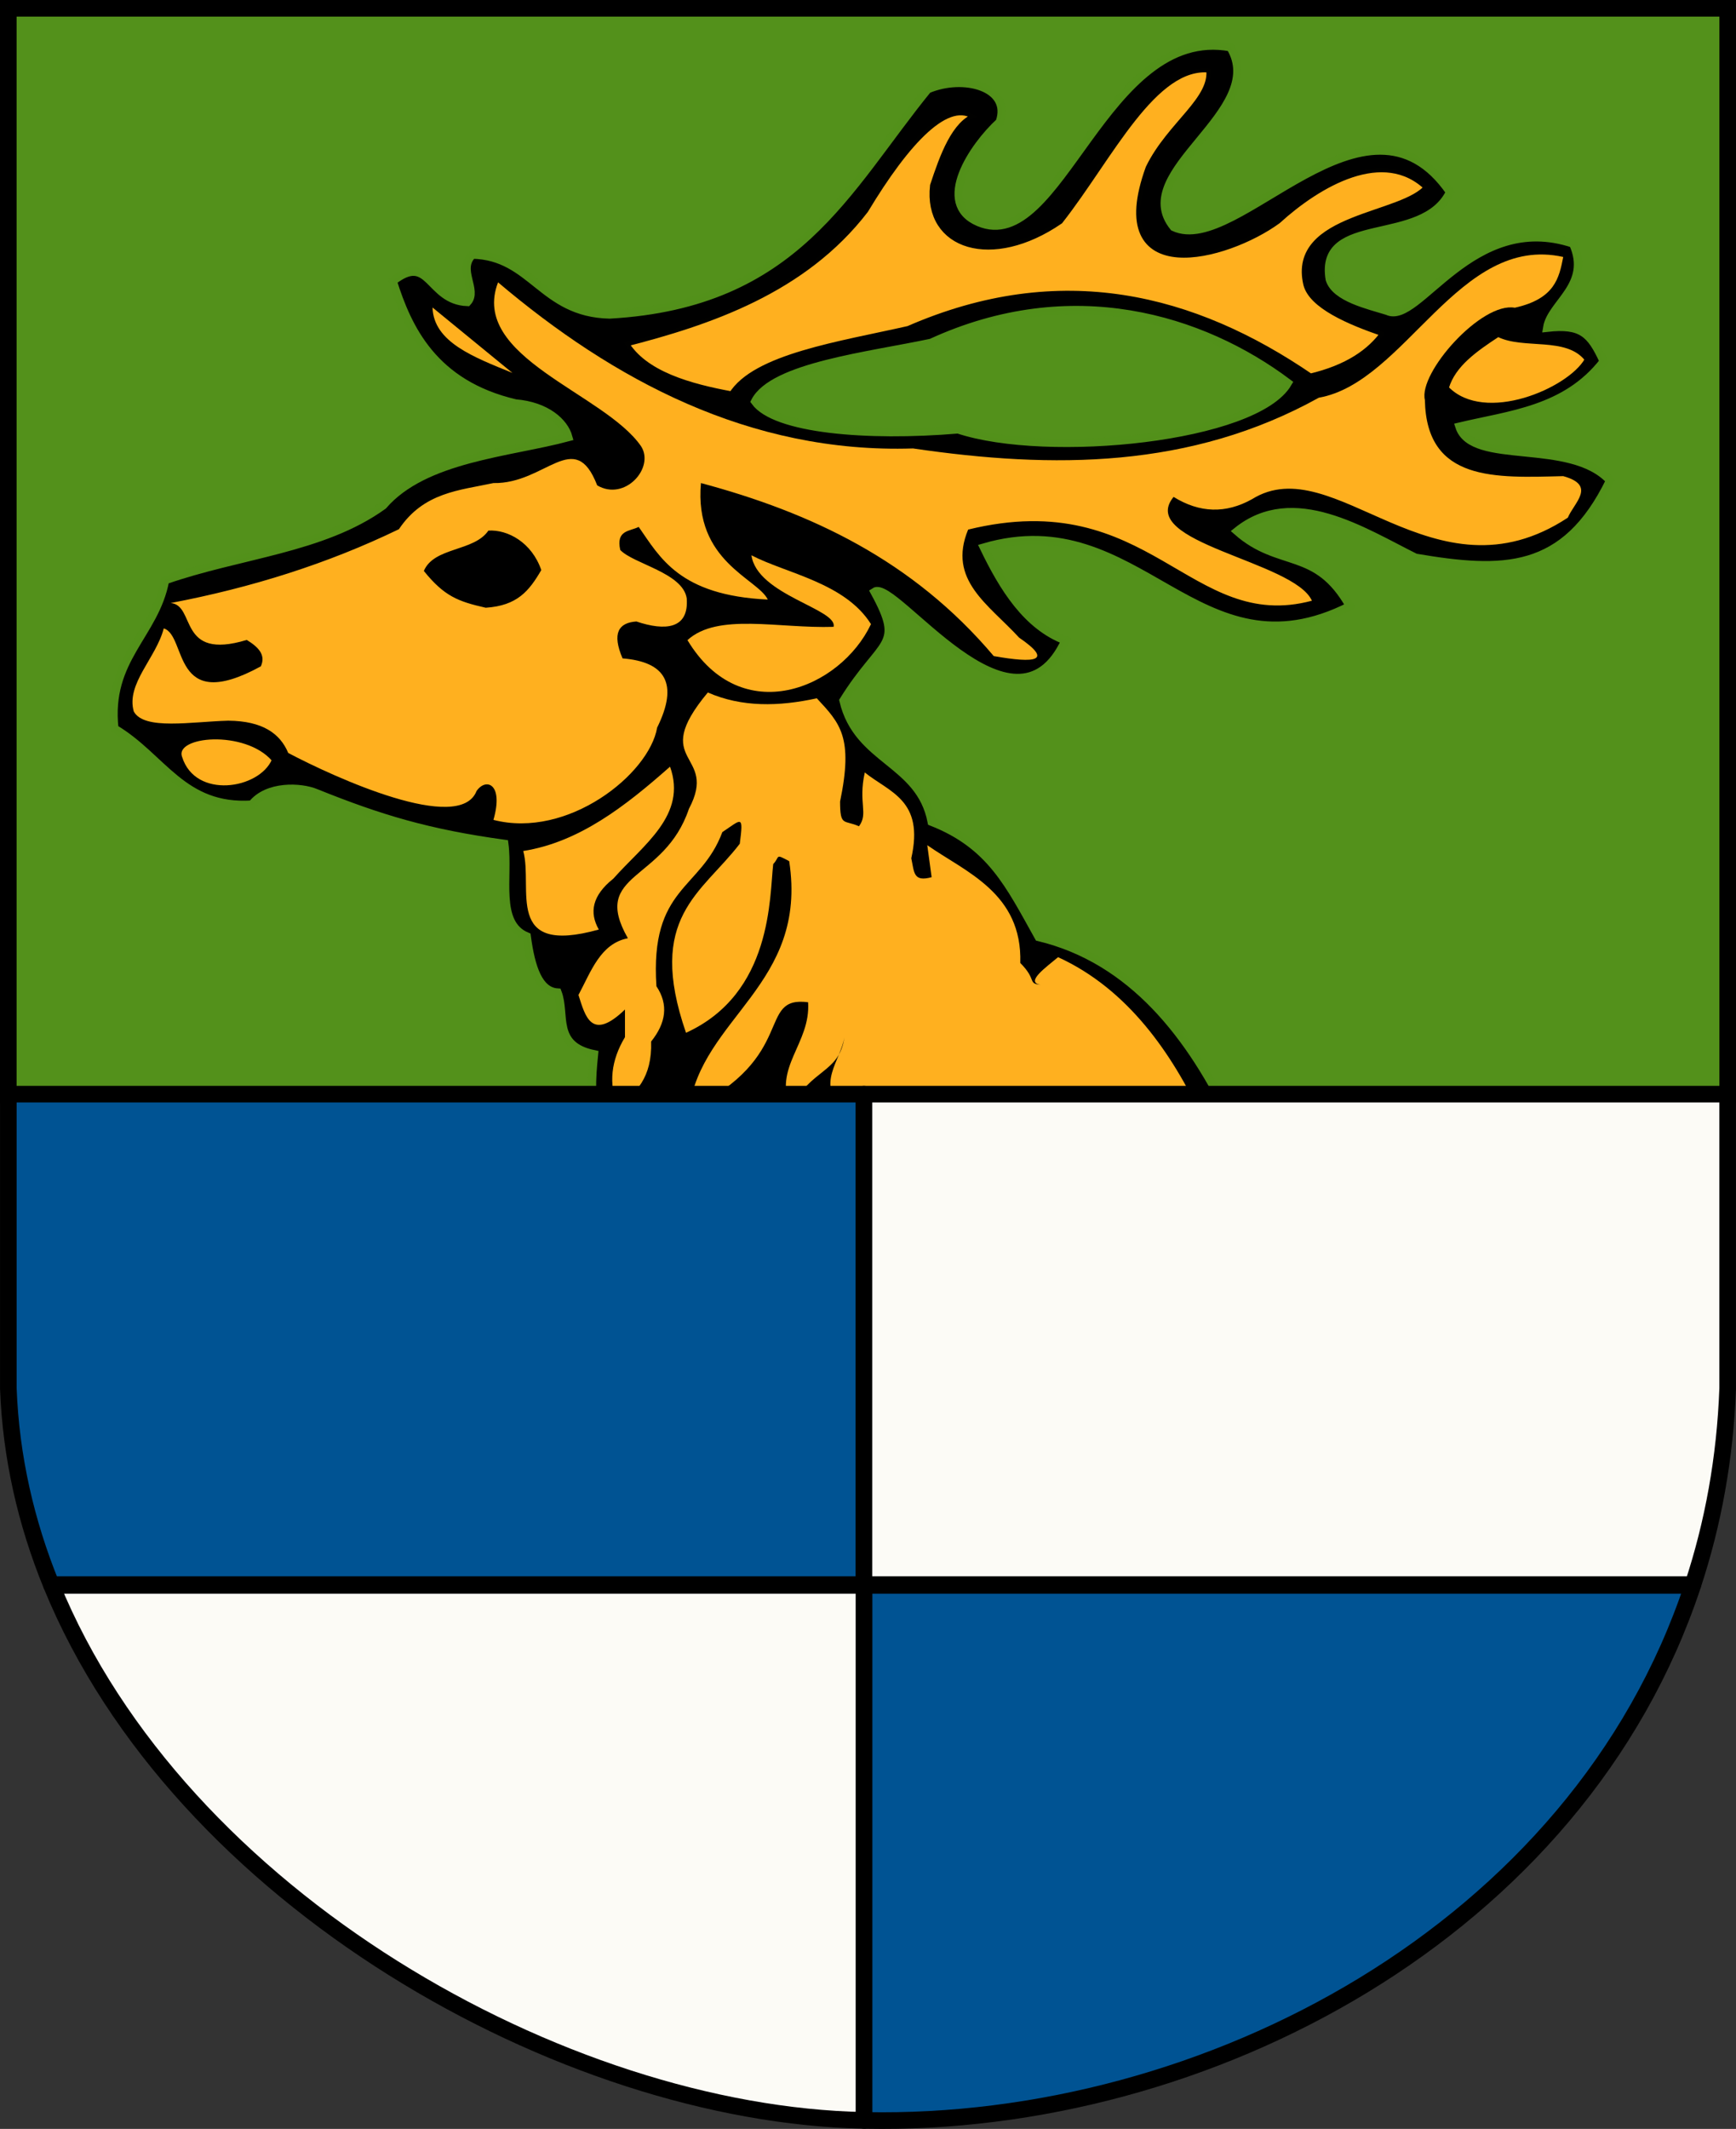 <?xml version="1.0" encoding="UTF-8" standalone="no"?>
<!-- Created with Inkscape (http://www.inkscape.org/) -->
<svg
   xmlns:dc="http://purl.org/dc/elements/1.1/"
   xmlns:cc="http://web.resource.org/cc/"
   xmlns:rdf="http://www.w3.org/1999/02/22-rdf-syntax-ns#"
   xmlns:svg="http://www.w3.org/2000/svg"
   xmlns="http://www.w3.org/2000/svg"
   xmlns:sodipodi="http://sodipodi.sourceforge.net/DTD/sodipodi-0.dtd"
   xmlns:inkscape="http://www.inkscape.org/namespaces/inkscape"
   height="907.662"
   width="740.614"
   id="svg4354"
   sodipodi:version="0.32"
   inkscape:version="0.45"
   sodipodi:modified="true"
   version="1.0">
  <rect width="100%" height="100%" fill="#333333" stroke="none"/>
  <defs
     id="defs4356" />
  <sodipodi:namedview
     id="base"
     pagecolor="#ffffff"
     bordercolor="#666666"
     borderopacity="1.0"
     inkscape:pageopacity="0.0"
     inkscape:pageshadow="2"
     inkscape:cx="375.71429"
     inkscape:cy="457.14286"
     inkscape:zoom="0.40833333"
     inkscape:document-units="px"
     inkscape:current-layer="layer1"
     inkscape:window-width="837"
     inkscape:window-height="589"
     inkscape:window-x="66"
     inkscape:window-y="87" />
  <g
     inkscape:groupmode="layer"
     inkscape:label="Warstwa 1"
     id="layer1"
     transform="translate(-15.407,-84.246)">
    <g
       id="g4335"
       transform="translate(445.964,441.639)">
      <g
         id="g3347">
        <g
           id="g4364"
           inkscape:label="Warstwa 1"
           transform="translate(-437.218,-364.535)"
           style="stroke:#000000;stroke-width:7.087;stroke-miterlimit:4;stroke-dasharray:none;stroke-opacity:1">
          <path
             style="fill:#53911b;fill-opacity:1;fill-rule:evenodd;stroke:#000000;stroke-width:7.087;stroke-linecap:round;stroke-linejoin:miter;stroke-miterlimit:4;stroke-dasharray:none;stroke-dashoffset:0;stroke-opacity:1"
             d="M 10.205,10.685 L 743.732,10.685 L 743.732,474.098 L 10.205,474.098 L 10.205,10.685 z "
             id="path4304"
             sodipodi:nodetypes="ccccc" />
        </g>
        <path
           sodipodi:nodetypes="ccccccccccccccccccccccccccccccccccccccccccccc"
           id="path3867"
           style="fill:#000000;fill-opacity:1;fill-rule:evenodd;stroke:#53911b;stroke-width:3.543;stroke-linecap:butt;stroke-linejoin:miter;stroke-miterlimit:4;stroke-dasharray:none;stroke-opacity:0.996"
           d="M 95.55,122 L -174.75,122 C -179.075,112.621 -178.164,102.37 -177.142,92.1 C -195.001,88.399 -189.098,75.194 -192.69,65.787 C -200.804,65.27 -204.069,55.057 -205.846,41.867 C -219.183,36.321 -213.488,16.502 -215.415,2.398 C -248.039,-2.095 -268.476,-8.281 -295.732,-19.253 C -302.224,-21.998 -316.563,-22.649 -323.056,-14.346 C -352.764,-12.432 -361.188,-34.537 -381.762,-46.739 C -385.081,-76.565 -364.42,-86.69 -360.133,-110.027 C -328.456,-121.128 -293.01,-123.272 -267.167,-141.873 C -249.482,-162.377 -213.087,-164.298 -188.108,-171.024 C -189.855,-177.394 -197.442,-184.288 -210.63,-185.377 C -245.756,-193.581 -256.675,-217.453 -263.01,-237.533 C -247.023,-250.093 -247.863,-229.264 -231.164,-228.635 C -226.552,-233.676 -235.582,-242.57 -228.996,-248.845 C -203.481,-248.275 -199.448,-223.923 -170.478,-223.307 C -90.756,-227.818 -69.55,-276.757 -34.816,-319.331 C -19.496,-325.886 1.227,-320.263 -4.061,-305.32 C -15.251,-295.089 -31.888,-270.676 -13.033,-262.671 C 21.651,-247.967 40.533,-347.067 94.354,-337.271 C 111.098,-309.819 50.883,-284.13 70.21,-260.603 C 97.039,-248.031 152.389,-327.164 188.069,-275.503 C 176.564,-251.696 132.011,-266.475 136.741,-238.326 C 139.189,-230.409 153.441,-227.321 161.331,-224.845 C 174.527,-218.511 197.131,-268.016 240.571,-253.55 C 248.532,-235.823 231.181,-228.177 229.504,-217.669 C 244.133,-219.279 248.102,-215.364 253.626,-203.317 C 237.455,-182.461 213.501,-180.595 192.082,-175.484 C 197.603,-158.561 239.367,-170.865 256.342,-152.536 C 237.056,-112.892 210.611,-113.255 173.291,-119.596 C 151.017,-130.652 121.28,-150.187 97.272,-130.907 C 115.411,-114.954 131.099,-124.243 145.354,-98.957 C 80.036,-65.84 55.688,-143.36 -10.795,-123.955 C -2.525,-106.808 7.535,-90.596 23.991,-84.363 C 2.041,-36.778 -49.097,-110.797 -57.461,-105.064 C -44.461,-81.264 -54.111,-85.303 -70.696,-58.699 C -64.573,-32.828 -38.073,-32.672 -33.072,-7.047 C -7.872,2.836 0.012,19.573 12.578,42.09 C 52.435,51.672 77.671,84.161 95.55,122 z M -108.406,-186.212 C -100.781,-201.078 -59.47,-205.641 -33.285,-211.228 C 26.632,-238.755 82.165,-221.624 118.848,-194.122 C 105.101,-170.513 16.248,-161.707 -21.827,-174.33 C -60.982,-171.035 -99.849,-174.45 -108.406,-186.212 z " />
        <path
           style="fill:#ffb01f;fill-opacity:1;fill-rule:evenodd;stroke:#000000;stroke-width:1px;stroke-linecap:butt;stroke-linejoin:miter;stroke-opacity:1"
           d="M 187.068,-192.066 C 189.933,-201.61 199.112,-207.995 208.597,-214.228 C 219.456,-208.827 237.688,-214.449 245.956,-204.097 C 238.715,-191.439 202.92,-175.931 187.068,-192.066 z "
           id="path3869"
           sodipodi:nodetypes="cccc" />
        <path
           style="fill:#ffb01f;fill-opacity:1;fill-rule:evenodd;stroke:#000000;stroke-width:3.543;stroke-linecap:butt;stroke-linejoin:miter;stroke-miterlimit:4;stroke-dasharray:none;stroke-opacity:0.996"
           d="M -164.274,-211.249 C -156.2,-197.355 -136.171,-191.978 -118.097,-188.677 C -108.326,-204.793 -71.756,-210.117 -42.845,-216.663 C 22.046,-244.98 78.669,-230.334 128.394,-196.302 C 144.327,-200.062 154.327,-206.852 160.408,-215.521 C 144.667,-220.767 129.47,-227.643 127.236,-236.266 C 120.407,-265.211 168.603,-264.31 178.837,-277.548 C 159.753,-296.168 131.441,-279.251 114.251,-263.618 C 92.482,-247.754 41.36,-234.25 59.92,-285.593 C 68.979,-304.167 87.76,-314.696 85.757,-328.204 C 61.305,-330.858 42.611,-290.63 21.295,-263.493 C -7.407,-243.835 -34.882,-252.57 -32.018,-278.181 C -27.861,-290.763 -22.82,-304.706 -13.816,-307.594 C -26.238,-317.192 -44.33,-296.995 -61.778,-268.05 C -87.992,-233.964 -128.232,-220.435 -164.274,-211.249 z "
           id="path3871"
           sodipodi:nodetypes="ccccccccccccccc" />
        <path
           style="fill:#ffb01f;fill-opacity:1;fill-rule:evenodd;stroke:none;stroke-width:1px;stroke-linecap:butt;stroke-linejoin:miter;stroke-opacity:1"
           d="M -137.269,-84.473 C -124.393,-96.259 -98.376,-89.364 -74.938,-90.14 C -73.066,-97.729 -107.616,-103.706 -109.975,-120.648 C -95.313,-112.962 -70.075,-108.986 -58.977,-91.293 C -71.999,-63.821 -114.21,-46.172 -137.269,-84.473 z "
           id="path3878"
           sodipodi:nodetypes="ccccc" />
        <path
           style="fill:#ffb01f;fill-opacity:1;fill-rule:evenodd;stroke:none;stroke-width:1px;stroke-linecap:butt;stroke-linejoin:miter;stroke-opacity:1"
           d="M -128.588,-62.151 C -114.012,-55.78 -98.311,-56.153 -82.086,-59.671 C -72.101,-48.94 -66.447,-43.118 -72.165,-15.648 C -72.145,-4.823 -70.485,-7.983 -64.105,-5.108 C -59.971,-10.675 -64.518,-14.861 -61.624,-28.049 C -50.953,-19.499 -36.185,-16.287 -41.783,8.533 C -40.484,14.608 -40.971,18.73 -33.103,16.594 L -34.963,2.953 C -18.682,14.367 5.63,23.33 4.72,53.176 C 11.949,60.385 7.698,61.953 13.4,62.476 C 6.553,61.427 15.838,54.928 20.841,50.696 C 50.963,64.479 69.569,92.171 82.224,118.9 L -70.925,115.18 C -82.564,105.052 -71.971,94.925 -70.305,84.798 C -72.527,100.35 -84.538,98.053 -93.246,115.18 C -100.886,97.562 -84.649,87.619 -85.806,69.917 C -108.155,67.056 -89.783,93.215 -136.649,115.8 C -131.44,76.317 -85.751,62.636 -93.866,9.773 C -100.091,6.418 -97.71,7.872 -100.687,11.013 C -102.31,24.933 -100.965,66.12 -137.889,82.938 C -154.959,33.618 -131.279,23.635 -114.948,2.333 C -113.322,-10.328 -114.125,-8.097 -122.388,-2.628 C -131.629,22.136 -153.317,20.535 -150.514,63.096 C -145.252,70.95 -146.459,78.804 -152.77,86.658 C -152.295,102.233 -159.386,108.728 -167.031,114.56 C -170.995,104.639 -169.887,94.718 -163.931,84.798 L -163.931,73.017 C -178.261,86.796 -180.87,75.894 -183.772,66.817 C -178.38,56.713 -174.375,44.874 -162.691,42.635 C -178.811,14.32 -147.21,18.859 -136.649,-12.548 C -123.738,-36.835 -154.113,-31.528 -128.588,-62.151 z "
           id="path3880"
           sodipodi:nodetypes="ccccccccccccccccccccccccccccccc" />
        <path
           style="fill:#ffb01f;fill-opacity:1;fill-rule:evenodd;stroke:none;stroke-width:1px;stroke-linecap:butt;stroke-linejoin:miter;stroke-opacity:1"
           d="M -144.709,-30.529 C -137.277,-9.848 -156.086,2.759 -168.891,17.214 C -177.987,24.447 -179.211,31.681 -175.091,38.915 C -215.868,50.276 -202.969,21.381 -207.333,5.433 C -183.388,1.634 -163.764,-13.689 -144.709,-30.529 z "
           id="path3882"
           sodipodi:nodetypes="ccccc" />
        <path
           sodipodi:nodetypes="ccccccccccccccccccccccccccccccccccccccccc"
           id="path3884"
           style="fill:#ffb01f;fill-opacity:1;fill-rule:evenodd;stroke:none;stroke-width:1px;stroke-linecap:butt;stroke-linejoin:miter;stroke-opacity:1"
           d="M -218.076,-237.014 C -169.204,-195.655 -110.879,-163.955 -41.028,-166.195 C 18.808,-157.422 77.458,-157.54 132.085,-187.834 C 169.091,-194.323 191.844,-257.802 236.347,-247.833 C 234.598,-238.908 232.805,-229.998 215.691,-226.194 C 201.404,-228.765 174.474,-198.4 177.331,-186.85 C 177.977,-151.816 207.634,-153.705 236.347,-154.391 C 250.695,-150.446 240.95,-143.059 238.314,-136.687 C 180.982,-98.906 138.638,-166.47 103.561,-144.555 C 92.413,-138.346 81.266,-138.634 70.118,-145.539 C 54.096,-126.008 121.534,-118.227 129.134,-101.277 C 76.978,-87.332 60.172,-150.621 -17.532,-131.605 C -26.436,-110.058 -8.835,-99.768 4.217,-85.539 C 18.927,-75.476 11.213,-74.521 -6.602,-77.671 C -41.223,-118.636 -84.721,-138.89 -131.519,-151.441 C -134.536,-117.931 -107.372,-110.803 -102.995,-101.769 C -140.78,-103.539 -149.032,-119.844 -158.077,-132.752 C -161.846,-130.811 -167.857,-131.485 -165.945,-122.916 C -160.324,-116.956 -139.182,-113.176 -137.585,-102.261 C -136.597,-89.115 -146.848,-88.308 -159.06,-92.425 C -166.708,-91.913 -169.539,-87.387 -164.962,-76.687 C -146.745,-75.224 -140.895,-65.975 -150.208,-47.179 C -153.572,-27.316 -188.365,0.372 -220.043,-7.835 C -215.561,-23.44 -223.318,-25.894 -227.257,-20.131 C -234.477,-1.645 -287.675,-25.853 -307.584,-36.36 C -311.049,-44.629 -318.496,-50.003 -333.157,-50.13 C -348.899,-49.717 -369.107,-45.955 -373.485,-54.064 C -376.863,-65.867 -363.926,-76.906 -360.698,-89.474 C -350.583,-86.389 -357.623,-52.326 -319.277,-73.299 C -317.024,-78.267 -320.466,-81.609 -325.289,-84.556 C -354.956,-75.573 -346.848,-99.397 -357.747,-100.293 C -323.315,-106.838 -290.725,-117.067 -260.371,-131.769 C -249.77,-147.562 -234.542,-148.314 -220.043,-151.441 C -197.758,-150.995 -185.437,-175.388 -175.781,-150.457 C -163.978,-143.49 -151.101,-158.008 -157.093,-167.178 C -172.799,-189.853 -230.356,-205.04 -218.076,-237.014 z M -249.732,-113.964 C -245.437,-124.243 -228.313,-122.152 -222.197,-131.174 C -213.957,-131.677 -203.711,-126.153 -199.633,-114.347 C -204.882,-105.319 -209.952,-99.17 -223.344,-98.284 C -235.158,-100.952 -241.058,-103.214 -249.732,-113.964 z " />
        <path
           style="fill:#ffb01f;fill-opacity:1;fill-rule:evenodd;stroke:none;stroke-width:1px;stroke-linecap:butt;stroke-linejoin:miter;stroke-opacity:1"
           d="M -246.032,-226.288 L -211.947,-198.4 C -228.46,-205.12 -245.588,-211.533 -246.032,-226.288 z "
           id="path3891"
           sodipodi:nodetypes="ccc" />
        <g
           id="g3834"
           transform="translate(810.751,0)">
          <path
             id="path3811"
             d="M -1237.75,109.094 L -1237.75,234.562 C -1236.659,263.812 -1230.196,291.823 -1219.438,318.219 L -872.719,318.219 L -872.719,109.094 L -1237.75,109.094 z "
             style="fill:#005393;fill-opacity:1;fill-rule:evenodd;stroke:#000000;stroke-width:7.087;stroke-linecap:round;stroke-linejoin:round;stroke-miterlimit:4;stroke-dashoffset:0;stroke-opacity:1" />
          <path
             id="rect3787"
             d="M -872.719,318.531 L -872.719,546.625 C -872.48,546.63 -872.238,546.652 -872,546.656 C -727.238,549.473 -568.096,466.112 -519.156,318.531 L -872.719,318.531 z "
             style="fill:#005393;fill-opacity:1;fill-rule:evenodd;stroke:#000000;stroke-width:7.087;stroke-linecap:round;stroke-linejoin:round;stroke-miterlimit:4;stroke-dashoffset:0;stroke-opacity:1" />
          <path
             id="path3815"
             d="M -872.719,109.094 L -872.719,318.219 L -519.062,318.219 C -510.492,292.276 -505.338,264.348 -504.25,234.562 L -504.25,109.094 L -872.719,109.094 z "
             style="fill:#fcfbf6;fill-opacity:1;fill-rule:evenodd;stroke:#000000;stroke-width:7.087;stroke-linecap:round;stroke-linejoin:round;stroke-miterlimit:4;stroke-dashoffset:0;stroke-opacity:1" />
          <path
             id="rect3789"
             d="M -1219.312,318.531 C -1164.729,451.976 -1000.923,544.083 -872.719,546.625 L -872.719,318.531 L -1219.312,318.531 z "
             style="fill:#fcfbf6;fill-opacity:1;fill-rule:evenodd;stroke:#000000;stroke-width:7.087;stroke-linecap:round;stroke-linejoin:round;stroke-miterlimit:4;stroke-dashoffset:0;stroke-opacity:1" />
        </g>
      </g>
      <path
         sodipodi:nodetypes="ccc"
         id="path3364"
         d="M -353.329,-34.48 C -347.476,-15.97 -319.774,-20.321 -314.113,-33.326 C -325.783,-46.892 -356.968,-44.234 -353.329,-34.48 z "
         style="fill:#ffb01f;fill-opacity:1;fill-rule:evenodd;stroke:#000000;stroke-width:1px;stroke-linecap:butt;stroke-linejoin:miter;stroke-opacity:1" />
    </g>
  </g>
</svg>
